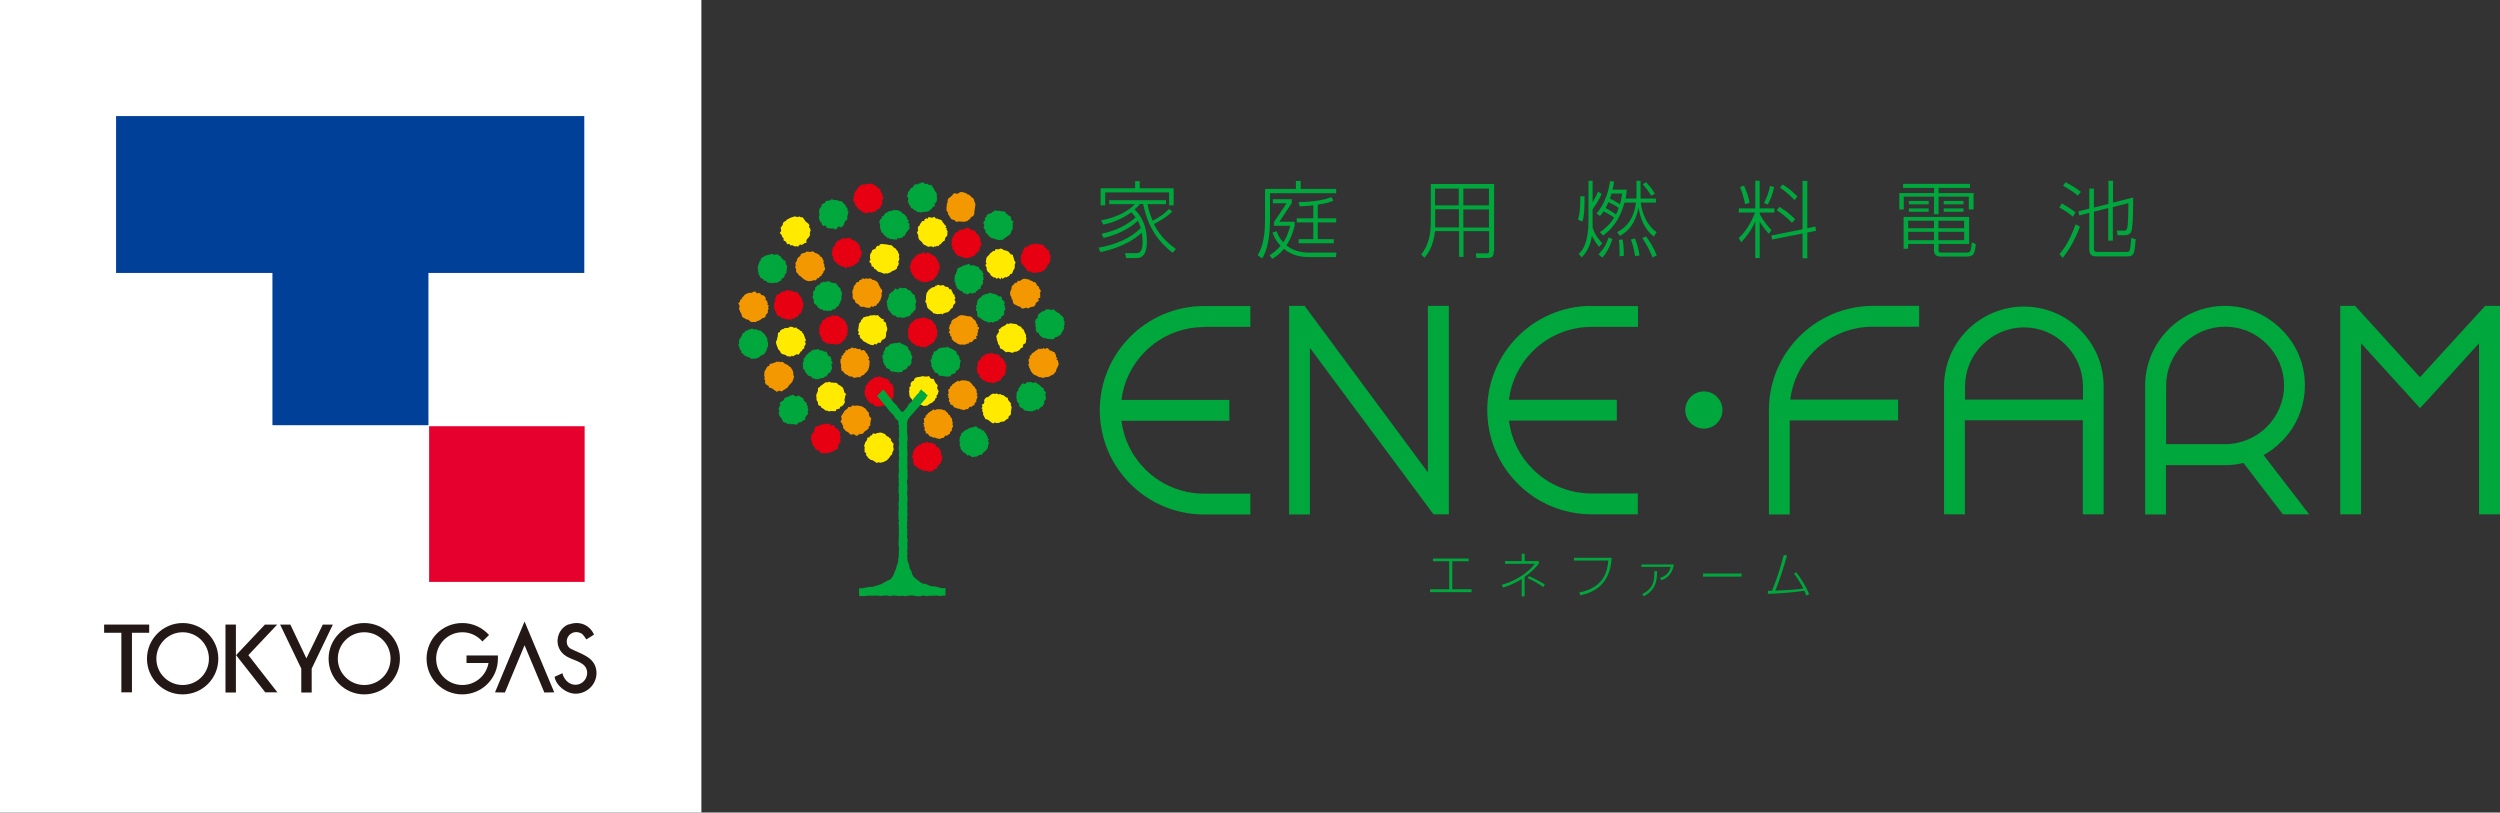 <?xml version="1.0" encoding="UTF-8"?><svg id="_レイヤー_2" xmlns="http://www.w3.org/2000/svg" viewBox="0 0 146.46 47.6"><rect x="0" y="0" width="146.46" height="47.6" fill="#333333" stroke="none"/><defs><style>.cls-1{fill:#00a73c;}.cls-2{fill:#fff;}.cls-3{fill:#e60012;}.cls-4{fill:#e6002d;}.cls-5{fill:#231815;}.cls-6{fill:#ffea00;}.cls-7{fill:#004098;}.cls-8{fill:#f39800;}</style></defs><g id="_デザイン"><path class="cls-1" d="M86.04,32.72v.16h-.96v1.64h1.13v.17h-2.43v-.17h1.12v-1.64h-.95v-.16h2.09Z"/><path class="cls-1" d="M89.32,34.94h-.17v-1.02c-.52.33-.92.45-1.1.5l-.07-.16c.75-.2,1.52-.68,1.94-1.23h-1.75v-.16h.98v-.43h.17v.43h.83v.15c-.11.14-.35.44-.83.78v1.13ZM90.41,34.39c-.29-.21-.62-.39-.92-.52l.09-.12c.23.1.7.34.92.49l-.09.16Z"/><path class="cls-1" d="M94.42,32.67c-.04.57-.19,1.89-1.84,2.2l-.06-.16c1.49-.29,1.65-1.31,1.7-1.87h-2.01v-.16h2.21Z"/><path class="cls-1" d="M98.06,33.07c-.06.42-.29.78-.73.92l-.08-.14c.12-.03.52-.15.63-.64h-1.72v-.14h1.9ZM96.21,34.8c.7-.34.7-.78.71-1.34h.16c-.01.62-.09,1.1-.78,1.47l-.1-.13Z"/><path class="cls-1" d="M102.03,33.6v.18h-2.26v-.18h2.26Z"/><path class="cls-1" d="M105.23,33.52c.38.5.59.89.76,1.29l-.17.08c-.03-.08-.06-.16-.11-.28-1.01.14-1.78.17-2.14.18v-.18s.22,0,.24,0c.32-.75.53-1.5.69-2.1l.19.03c-.14.51-.44,1.5-.69,2.06.64-.02,1.36-.07,1.65-.12-.16-.31-.34-.6-.55-.88l.14-.08Z"/><polygon class="cls-1" points="145.59 17.92 141.77 22.1 137.97 17.92 137.1 17.92 137.1 18.53 137.1 30.13 138.32 30.13 138.32 20.11 141.33 23.42 141.77 23.91 142.23 23.42 145.23 20.11 145.23 30.13 146.46 30.13 146.46 18.53 146.46 17.92 145.59 17.92"/><path class="cls-1" d="M133.66,25.87c.88-.88,1.36-2.04,1.37-3.27h0s0-.01,0-.02c0,0,0-.01,0-.01h0c0-1.23-.49-2.4-1.37-3.27-.89-.89-2.06-1.38-3.31-1.38-2.58,0-4.68,2.1-4.68,4.68v7.54h1.22v-2.89h3.46c.37,0,.73-.04,1.08-.13l2.31,3.01h1.54l-2.67-3.47c.38-.21.73-.47,1.04-.79ZM126.9,26.02v-3.42c0-.92.36-1.78,1.01-2.44.66-.66,1.52-1.02,2.45-1.02s1.79.36,2.44,1.02c.65.65,1.01,1.51,1.01,2.42,0,1.9-1.56,3.44-3.46,3.44h-3.46Z"/><path class="cls-1" d="M118.57,17.96c-2.58,0-4.68,2.1-4.68,4.67v7.5h1.22v-5.51h6.91v5.51h1.22v-7.5c0-1.24-.49-2.42-1.37-3.3-.89-.89-2.06-1.37-3.31-1.37ZM122.03,23.41h-6.91v-.77c0-.92.36-1.79,1.01-2.44.66-.65,1.52-1.02,2.44-1.02s1.79.36,2.44,1.02c.65.65,1.02,1.52,1.02,2.44v.77Z"/><polygon class="cls-1" points="83.65 27.67 76.43 17.92 75.52 17.92 75.52 18.53 75.52 30.14 76.74 30.14 76.74 20.38 83.98 30.13 84.88 30.13 84.88 29.52 84.88 17.92 83.65 17.92 83.65 27.67"/><path class="cls-1" d="M93.18,17.92h0c-3.34.03-6.05,2.76-6.05,6.1,0,1.63.64,3.17,1.79,4.32,1.14,1.14,2.65,1.77,4.26,1.79h0s2.77,0,2.77,0v-1.22h-2.71c-1.31,0-2.53-.51-3.45-1.43-.78-.78-1.26-1.77-1.39-2.84h6.32v-1.22h-6.32c.13-1.07.61-2.06,1.39-2.84.92-.92,2.15-1.43,3.46-1.43h2.71v-1.22h-2.77Z"/><path class="cls-1" d="M109.68,17.92h0c-3.34.03-6.05,2.75-6.05,6.1v6.12h1.22v-5.51h6.35v-1.22h-6.32c.13-1.07.61-2.06,1.39-2.84.92-.92,2.15-1.43,3.45-1.43h2.71v-1.22h-2.77Z"/><path class="cls-1" d="M70.54,19.15h2.71v-1.22h-2.77c-3.34.03-6.05,2.76-6.05,6.1,0,1.63.64,3.17,1.79,4.32,1.14,1.14,2.65,1.77,4.26,1.79h0s2.77,0,2.77,0v-1.22h-2.71c-1.3,0-2.53-.51-3.45-1.43-.78-.78-1.26-1.77-1.39-2.84h6.32v-1.22h-6.32c.13-1.07.61-2.06,1.39-2.84.92-.92,2.15-1.43,3.46-1.43Z"/><path class="cls-1" d="M100.91,24.02c0,.6-.49,1.09-1.09,1.09s-1.09-.49-1.09-1.09.49-1.09,1.09-1.09,1.09.49,1.09,1.09Z"/><path class="cls-1" d="M68.67,12.39c-.15.16-.38.38-1.07.74.39.79.98,1.23,1.29,1.46l-.2.22c-.81-.65-1.42-1.42-1.72-2.86h-.19c-.07.09-.13.16-.31.32.19.19.72.72.72,1.87,0,.4-.07.98-.6.98h-.62l-.06-.29h.65c.14,0,.38.01.38-.68,0-.13-.02-.28-.05-.52-.54.52-1.42.93-2.42,1.14l-.11-.26c1.08-.19,1.91-.59,2.47-1.15-.02-.07-.06-.23-.17-.43-.74.7-1.7.93-2.01,1.01l-.12-.24c.48-.11,1.29-.33,2-.96-.14-.18-.21-.26-.25-.3-.56.38-1.01.58-1.64.72l-.13-.25c.95-.18,1.61-.56,1.97-.95h-1.5v-.23h3.33v.23h-1.09c.1.48.23.79.31.97.37-.19.68-.4.96-.69l.2.16ZM66.5,11.03v-.42h.27v.42h1.99v1h-.27v-.76h-3.74v.76h-.27v-1h2.01Z"/><path class="cls-1" d="M75.92,11.07v-.47h.28v.47h2.08v.25h-3.88v1.6c0,1.47-.36,2.07-.46,2.22l-.26-.19c.19-.33.43-.85.43-2.02v-1.86h1.8ZM78.3,14.79l-.04.27h-1.62c-.76,0-1.21-.31-1.43-.48-.28.36-.56.51-.68.59l-.15-.22c.16-.1.39-.25.64-.55-.31-.33-.42-.64-.47-.78l.24-.07c.06.17.16.4.39.65.11-.17.27-.41.4-.97h-.94v-.23l.73-1.09h-.8v-.24h1.11v.22l-.73,1.1h.9v.22c-.05.19-.16.67-.49,1.17.34.27.82.43,1.35.42h1.59ZM77.2,12.79h1.08v.24h-1.08v.98h.94v.24h-2.06v-.24h.86v-.98h-.97v-.24h.97v-.76c-.19.02-.3.04-.8.06l-.06-.25c1.02-.01,1.67-.19,1.92-.29l.12.2c-.18.08-.3.14-.92.24v.8Z"/><path class="cls-1" d="M87.51,14.71c0,.27-.07.4-.34.4h-.68l-.03-.27h.67c.11,0,.11-.09.11-.14v-1.16h-1.5v1.51h-.26v-1.51h-1.41c-.1.85-.37,1.26-.62,1.56l-.19-.19c.42-.54.56-1.1.56-1.94v-2.19h3.71v3.91ZM84.08,12.94c0,.16,0,.25,0,.38h1.39v-1.06h-1.39v.67ZM85.46,11.05h-1.39v.98h1.39v-.98ZM87.23,11.05h-1.5v.98h1.5v-.98ZM87.23,12.27h-1.5v1.06h1.5v-1.06Z"/><path class="cls-1" d="M92.44,12.87c.11-.31.14-.68.14-1.37h.25c0,.79-.02,1.13-.12,1.48l-.26-.11ZM92.47,14.89c.25-.23.59-.63.59-2.01v-2.29h.24v1.27c.18-.32.24-.43.32-.64l.21.14c-.11.3-.5.87-.53.91v.59c0,.24,0,.26,0,.48.16.48.45.79.57.91l-.19.21c-.15-.17-.25-.32-.42-.65-.07.46-.22.86-.59,1.27l-.19-.21ZM93.53,12.5c.49-.52.73-1.38.79-1.89l.24.03c-.03.17-.04.28-.09.47h.84c-.03.3-.06.43-.08.52h.64v-1.04h.24v1.04h.9v.24h-.89c.01.08.12,1.16.93,1.73l-.16.26c-.54-.41-.8-1.06-.9-1.72-.14.88-.58,1.41-1.09,1.68l-.16-.22c.28-.15.96-.54,1.1-1.73h-.67c-.17.63-.51,1.4-1.26,1.93l-.18-.2c.28-.19.58-.44.83-.85-.17-.13-.43-.28-.62-.37-.09.15-.14.21-.21.27l-.2-.15ZM93.64,14.91c.31-.33.45-.55.6-1l.22.09c-.05.17-.24.72-.59,1.09l-.23-.19ZM94.83,12.18c-.18-.13-.46-.28-.6-.34-.04.09-.07.17-.17.35.19.09.46.26.61.37.05-.09.1-.19.16-.38ZM94.41,11.34c-.06.18-.08.25-.1.3.19.07.35.17.59.32.08-.25.11-.45.13-.62h-.63ZM94.88,15c0-.09,0-.17,0-.29,0-.3-.02-.53-.04-.66l.22-.02c.06.3.08.75.07.96l-.26.02ZM95.79,15c-.04-.32-.17-.8-.25-.97l.24-.06c.1.22.23.66.27,1l-.25.03ZM96.81,15.08c-.08-.21-.28-.68-.6-1.13l.22-.1c.2.25.47.7.63,1.11l-.25.12ZM96.74,11.47c-.12-.21-.39-.57-.5-.67l.19-.13c.17.18.39.44.52.68l-.22.12Z"/><path class="cls-1" d="M103.62,13.7c-.23-.27-.36-.44-.53-.71v2.13h-.26v-2.15c-.14.34-.38.75-.82,1.22l-.15-.24c.59-.54.88-1.3.96-1.5h-.95v-.24h.96v-1.62h.26v1.62h.86v.24h-.86v.09c.24.44.49.73.69.94l-.16.22ZM102.24,11.97c-.09-.42-.18-.71-.3-1.01l.23-.09c.16.36.26.64.33,1.01l-.25.08ZM103.35,11.88c.17-.33.27-.61.35-.99l.24.07c-.09.38-.19.69-.38,1.03l-.22-.1ZM106.35,13.27l.04.25-.51.1v1.51h-.28v-1.45l-1.78.35-.05-.23,1.83-.37v-2.83h.28v2.77l.47-.1ZM104.98,13.05c-.35-.36-.62-.56-.89-.73l.15-.2c.39.22.64.44.93.72l-.19.21ZM105.13,11.72c-.27-.28-.51-.49-.85-.73l.15-.18c.2.12.47.29.87.7l-.17.21Z"/><path class="cls-1" d="M115.4,11.01h-1.83v.3h2.05v.96h-.28v-.75h-1.77v1.03h-.27v-1.03h-1.77v.75h-.26v-.96h2.04v-.3h-1.82v-.24h3.92v.24ZM115.35,14.29h-1.78v.33c0,.13,0,.18.2.18h1.36c.28,0,.35,0,.38-.6l.24.1c-.07.69-.18.73-.62.73h-1.43c-.31,0-.4-.15-.4-.38v-.36h-1.51v.28h-.27v-1.86h3.84v1.59ZM113.3,12.93h-1.51v.44h1.51v-.44ZM113.3,13.58h-1.51v.49h1.51v-.49ZM112.99,11.77v.2h-1.16v-.2h1.16ZM112.99,12.21v.2h-1.16v-.2h1.16ZM115.07,12.93h-1.51v.44h1.51v-.44ZM115.07,13.58h-1.51v.49h1.51v-.49ZM115.03,11.77v.2h-1.16v-.2h1.16ZM115.03,12.21v.2h-1.16v-.2h1.16Z"/><path class="cls-1" d="M121.43,12.69c-.28-.24-.38-.3-.79-.54l.15-.23c.17.09.6.35.8.53l-.16.24ZM120.66,14.88c.26-.31.58-.75.94-1.74l.25.14c-.11.3-.44,1.13-1.01,1.83l-.19-.23ZM121.73,11.46c-.34-.29-.77-.52-.87-.58l.15-.2c.33.17.61.33.9.56l-.18.22ZM123.52,11.94v-1.35h.27v1.28l1.18-.3c0,.42,0,1.77-.12,2.02-.09.18-.32.19-.38.19h-.41l-.05-.27h.37c.09.02.18,0,.22-.09.09-.19.09-1.26.09-1.52l-.91.23v1.97h-.27v-1.91l-.84.21v2.15c0,.14.02.21.26.21h1.59c.15,0,.21,0,.24-.09.05-.1.06-.32.1-.73l.26.08c-.07.85-.1,1-.51,1h-1.8c-.16,0-.41-.03-.41-.39v-2.16l-.59.15-.05-.24.64-.16v-1.17h.27v1.11l.84-.21Z"/><polygon class="cls-8" points="48.28 15.59 48.33 15.69 48.33 15.81 48.25 15.89 48.23 15.99 48.16 16.06 48.12 16.16 48.02 16.2 47.98 16.29 47.87 16.3 47.82 16.4 47.74 16.43 47.66 16.41 47.59 16.45 47.52 16.45 47.46 16.47 47.35 16.47 47.25 16.44 47.16 16.4 47.07 16.34 47 16.28 46.93 16.21 46.85 16.16 46.78 16.1 46.73 16.01 46.65 15.95 46.64 15.87 46.64 15.79 46.62 15.71 46.57 15.65 46.62 15.59 46.61 15.49 46.6 15.38 46.68 15.3 46.69 15.2 46.74 15.11 46.81 15.05 46.89 14.98 46.92 14.88 47.02 14.84 47.11 14.82 47.18 14.79 47.24 14.74 47.32 14.74 47.4 14.75 47.45 14.77 47.56 14.73 47.67 14.74 47.74 14.82 47.84 14.84 47.92 14.89 48.01 14.94 48.05 15.03 48.15 15.07 48.19 15.17 48.24 15.25 48.26 15.32 48.23 15.4 48.28 15.46 48.3 15.53 48.28 15.59"/><polygon class="cls-8" points="44.99 17.98 45.03 18.09 44.98 18.18 44.99 18.3 44.93 18.38 44.86 18.46 44.84 18.57 44.75 18.62 44.65 18.65 44.57 18.72 44.49 18.76 44.43 18.8 44.35 18.8 44.3 18.86 44.21 18.87 44.15 18.86 44.04 18.87 43.94 18.83 43.87 18.74 43.77 18.72 43.68 18.69 43.6 18.63 43.5 18.59 43.46 18.5 43.44 18.4 43.39 18.31 43.35 18.26 43.35 18.18 43.29 18.12 43.3 18.04 43.33 17.98 43.31 17.88 43.25 17.76 43.35 17.68 43.36 17.58 43.45 17.51 43.49 17.42 43.56 17.36 43.62 17.28 43.71 17.22 43.8 17.18 43.87 17.16 43.95 17.15 44.02 17.16 44.09 17.13 44.15 17.08 44.27 17.09 44.34 17.2 44.45 17.15 44.55 17.2 44.61 17.29 44.72 17.3 44.8 17.37 44.86 17.46 44.85 17.58 44.95 17.63 44.95 17.72 44.98 17.78 44.96 17.86 45.06 17.92 44.99 17.98"/><polygon class="cls-8" points="57.12 12.13 57.11 12.23 57.09 12.33 57.08 12.43 57.08 12.53 57.03 12.63 56.96 12.69 56.86 12.74 56.83 12.84 56.73 12.88 56.66 12.96 56.58 12.96 56.51 13 56.44 12.98 56.36 12.99 56.3 12.98 56.2 12.97 56.1 12.99 55.98 12.98 55.92 12.89 55.81 12.87 55.72 12.82 55.66 12.74 55.62 12.65 55.55 12.57 55.53 12.47 55.51 12.4 55.45 12.35 55.45 12.27 55.45 12.2 55.45 12.14 55.47 12.04 55.47 11.94 55.52 11.85 55.51 11.74 55.55 11.64 55.64 11.57 55.71 11.51 55.79 11.45 55.84 11.36 55.95 11.31 56.03 11.36 56.11 11.34 56.18 11.31 56.24 11.25 56.3 11.26 56.41 11.25 56.51 11.3 56.61 11.32 56.68 11.39 56.78 11.41 56.85 11.48 56.92 11.55 57.01 11.61 57.06 11.7 57.08 11.8 57.11 11.86 57.14 11.93 57.14 12.01 57.14 12.07 57.12 12.13"/><polygon class="cls-8" points="51.01 24.62 51 24.73 50.98 24.82 50.99 24.93 50.89 25 50.89 25.11 50.8 25.17 50.73 25.23 50.65 25.28 50.59 25.36 50.51 25.43 50.42 25.41 50.36 25.45 50.29 25.45 50.23 25.53 50.14 25.52 50.05 25.45 49.96 25.44 49.85 25.47 49.76 25.4 49.69 25.32 49.6 25.28 49.52 25.22 49.46 25.14 49.39 25.07 49.4 24.95 49.35 24.89 49.34 24.82 49.28 24.76 49.24 24.68 49.29 24.62 49.31 24.52 49.27 24.41 49.33 24.31 49.38 24.23 49.44 24.14 49.49 24.05 49.57 24 49.65 23.93 49.7 23.84 49.82 23.85 49.88 23.81 49.94 23.74 50.02 23.77 50.09 23.77 50.15 23.76 50.26 23.76 50.36 23.78 50.46 23.8 50.56 23.84 50.63 23.9 50.72 23.95 50.77 24.04 50.83 24.11 50.91 24.19 50.9 24.29 50.93 24.36 50.95 24.43 51.03 24.48 51.04 24.56 51.01 24.62"/><polygon class="cls-8" points="55.78 24.83 55.84 24.94 55.8 25.04 55.76 25.14 55.76 25.24 55.66 25.3 55.65 25.42 55.55 25.46 55.48 25.53 55.37 25.52 55.31 25.62 55.24 25.66 55.16 25.66 55.1 25.7 55.02 25.72 54.97 25.69 54.86 25.68 54.77 25.63 54.67 25.64 54.58 25.58 54.48 25.57 54.41 25.49 54.36 25.41 54.24 25.39 54.23 25.27 54.15 25.19 54.17 25.11 54.17 25.02 54.1 24.97 54.15 24.89 54.08 24.83 54.15 24.74 54.13 24.63 54.12 24.52 54.22 24.45 54.23 24.35 54.31 24.29 54.37 24.2 54.45 24.15 54.53 24.09 54.62 24.04 54.68 23.98 54.77 24.04 54.83 23.99 54.91 23.98 54.97 23.97 55.07 23.98 55.17 23.98 55.26 24.02 55.37 24.04 55.44 24.13 55.52 24.18 55.56 24.28 55.65 24.33 55.68 24.42 55.75 24.5 55.78 24.56 55.78 24.63 55.79 24.71 55.84 24.78 55.78 24.83"/><polygon class="cls-8" points="50.93 21.26 50.94 21.36 50.92 21.46 50.9 21.56 50.86 21.66 50.81 21.74 50.75 21.81 50.67 21.88 50.61 21.96 50.51 21.99 50.43 22.05 50.38 22.12 50.29 22.08 50.21 22.11 50.14 22.11 50.09 22.14 49.98 22.11 49.9 22.05 49.78 22.06 49.7 22.01 49.62 21.95 49.52 21.92 49.46 21.85 49.4 21.77 49.3 21.71 49.29 21.6 49.26 21.53 49.28 21.46 49.27 21.38 49.27 21.31 49.23 21.26 49.24 21.15 49.24 21.05 49.31 20.97 49.3 20.85 49.4 20.8 49.42 20.7 49.52 20.64 49.54 20.52 49.66 20.52 49.71 20.44 49.8 20.44 49.87 20.37 49.95 20.36 50.02 20.41 50.09 20.38 50.18 20.42 50.28 20.46 50.39 20.43 50.45 20.54 50.58 20.5 50.68 20.56 50.72 20.66 50.8 20.72 50.84 20.82 50.88 20.9 50.93 20.97 50.87 21.06 50.93 21.12 50.96 21.2 50.93 21.26"/><polygon class="cls-8" points="62.01 21.26 62.02 21.37 61.97 21.47 61.93 21.56 61.88 21.65 61.87 21.76 61.79 21.83 61.74 21.93 61.63 21.96 61.56 22.01 61.47 22.06 61.4 22.08 61.32 22.09 61.25 22.09 61.18 22.12 61.11 22.14 61.01 22.11 60.91 22.1 60.82 22.07 60.73 22.01 60.64 21.98 60.55 21.93 60.48 21.86 60.42 21.78 60.37 21.69 60.34 21.6 60.29 21.54 60.3 21.46 60.24 21.4 60.26 21.32 60.29 21.26 60.26 21.15 60.26 21.05 60.33 20.97 60.32 20.85 60.42 20.79 60.45 20.7 60.55 20.65 60.62 20.59 60.7 20.53 60.78 20.49 60.83 20.42 60.92 20.46 60.99 20.42 61.07 20.45 61.12 20.38 61.22 20.45 61.33 20.38 61.42 20.43 61.49 20.52 61.59 20.55 61.68 20.6 61.78 20.64 61.83 20.74 61.87 20.82 61.87 20.93 61.96 20.98 61.88 21.06 61.98 21.12 61.99 21.2 62.01 21.26"/><polygon class="cls-8" points="51.63 17.18 51.66 17.28 51.64 17.39 51.6 17.48 51.58 17.58 51.51 17.66 51.48 17.75 51.38 17.8 51.34 17.91 51.23 17.92 51.15 17.99 51.06 17.93 51 18 50.94 18.04 50.86 18.03 50.8 18.03 50.7 18.01 50.61 17.97 50.5 17.98 50.4 17.96 50.33 17.88 50.27 17.81 50.17 17.77 50.1 17.7 50.09 17.6 50.01 17.54 49.96 17.47 49.95 17.39 49.95 17.31 49.96 17.23 49.93 17.18 49.94 17.07 49.96 16.97 50.01 16.89 50.01 16.78 50.08 16.7 50.14 16.62 50.19 16.53 50.31 16.52 50.35 16.41 50.46 16.39 50.5 16.33 50.59 16.31 50.66 16.35 50.74 16.3 50.8 16.33 50.9 16.32 51.02 16.31 51.1 16.39 51.19 16.4 51.29 16.45 51.38 16.5 51.44 16.58 51.48 16.67 51.52 16.76 51.57 16.84 51.6 16.91 51.67 16.97 51.68 17.04 51.68 17.12 51.63 17.18"/><polygon class="cls-8" points="60.94 17.21 60.94 17.32 60.94 17.44 60.82 17.49 60.86 17.62 60.78 17.68 60.69 17.74 60.66 17.85 60.6 17.94 60.5 17.97 60.4 17.98 60.34 18.02 60.27 18.04 60.21 18.08 60.14 18.02 60.06 18.04 59.97 18.07 59.85 18.07 59.78 17.98 59.69 17.95 59.6 17.92 59.52 17.86 59.42 17.83 59.35 17.74 59.34 17.64 59.31 17.55 59.25 17.49 59.26 17.41 59.22 17.35 59.18 17.27 59.18 17.22 59.18 17.1 59.22 17.01 59.26 16.91 59.26 16.81 59.32 16.72 59.41 16.65 59.46 16.57 59.58 16.56 59.62 16.45 59.74 16.46 59.81 16.42 59.87 16.38 59.93 16.34 60.01 16.33 60.07 16.33 60.17 16.36 60.28 16.37 60.36 16.44 60.46 16.45 60.53 16.53 60.64 16.53 60.71 16.62 60.74 16.71 60.83 16.77 60.88 16.86 60.89 16.93 60.96 16.99 60.97 17.09 60.91 17.16 60.94 17.21"/><polygon class="cls-8" points="46.52 22.04 46.5 22.15 46.46 22.25 46.43 22.34 46.37 22.42 46.31 22.49 46.23 22.56 46.18 22.64 46.13 22.72 46.04 22.76 45.97 22.82 45.9 22.85 45.84 22.91 45.75 22.93 45.68 22.89 45.62 22.89 45.51 22.96 45.41 22.88 45.33 22.83 45.25 22.77 45.16 22.72 45.05 22.71 45.03 22.6 44.93 22.56 44.85 22.49 44.81 22.39 44.83 22.31 44.8 22.24 44.77 22.17 44.82 22.09 44.76 22.04 44.78 21.94 44.78 21.83 44.8 21.73 44.86 21.65 44.9 21.56 44.96 21.47 45.06 21.44 45.09 21.33 45.19 21.3 45.29 21.28 45.35 21.25 45.43 21.23 45.49 21.18 45.56 21.21 45.62 21.18 45.72 21.22 45.83 21.19 45.91 21.25 45.99 21.31 46.08 21.35 46.17 21.39 46.23 21.47 46.32 21.51 46.37 21.6 46.43 21.68 46.45 21.76 46.48 21.83 46.47 21.9 46.48 21.98 46.52 22.04"/><polygon class="cls-8" points="57.28 19.32 57.31 19.44 57.25 19.53 57.28 19.64 57.18 19.71 57.22 19.84 57.1 19.87 57.02 19.93 56.97 20.01 56.88 20.05 56.77 20.06 56.73 20.15 56.66 20.13 56.59 20.18 56.52 20.18 56.46 20.2 56.36 20.18 56.25 20.19 56.15 20.16 56.06 20.11 55.98 20.05 55.89 20.01 55.82 19.93 55.75 19.86 55.76 19.74 55.66 19.68 55.68 19.6 55.64 19.53 55.57 19.47 55.62 19.4 55.65 19.33 55.58 19.23 55.63 19.13 55.64 19.03 55.72 18.96 55.73 18.85 55.78 18.76 55.86 18.7 55.95 18.65 56.04 18.61 56.11 18.55 56.18 18.5 56.25 18.48 56.32 18.46 56.4 18.47 56.46 18.48 56.56 18.49 56.66 18.52 56.76 18.53 56.86 18.54 56.95 18.6 57.01 18.67 57.09 18.74 57.16 18.81 57.19 18.9 57.23 18.99 57.29 19.05 57.26 19.14 57.36 19.18 57.35 19.28 57.28 19.32"/><polygon class="cls-8" points="57.21 23.14 57.27 23.25 57.23 23.35 57.19 23.45 57.2 23.55 57.1 23.61 57.09 23.73 56.98 23.77 56.91 23.84 56.8 23.83 56.74 23.93 56.68 23.97 56.6 23.97 56.53 24 56.45 24.03 56.4 24 56.3 23.99 56.2 23.94 56.1 23.94 56.01 23.89 55.92 23.88 55.85 23.8 55.79 23.72 55.67 23.7 55.66 23.58 55.58 23.5 55.6 23.42 55.61 23.34 55.53 23.28 55.59 23.2 55.51 23.14 55.58 23.05 55.56 22.94 55.55 22.82 55.65 22.76 55.66 22.66 55.75 22.6 55.8 22.51 55.89 22.46 55.96 22.4 56.05 22.35 56.11 22.3 56.2 22.35 56.26 22.3 56.34 22.29 56.4 22.28 56.5 22.29 56.6 22.29 56.7 22.33 56.81 22.35 56.87 22.44 56.95 22.49 56.99 22.59 57.08 22.64 57.12 22.73 57.19 22.81 57.22 22.87 57.21 22.94 57.22 23.02 57.28 23.09 57.21 23.14"/><polygon class="cls-6" points="55.5 13.61 55.5 13.7 55.49 13.81 55.41 13.89 55.36 13.98 55.35 14.09 55.26 14.14 55.18 14.21 55.13 14.29 55.04 14.33 54.98 14.42 54.89 14.4 54.83 14.45 54.75 14.43 54.68 14.49 54.62 14.45 54.52 14.43 54.41 14.46 54.31 14.43 54.23 14.37 54.13 14.34 54.06 14.26 54.01 14.18 53.93 14.11 53.86 14.05 53.81 13.95 53.8 13.88 53.79 13.81 53.78 13.73 53.73 13.67 53.73 13.6 53.79 13.5 53.77 13.4 53.78 13.28 53.87 13.22 53.9 13.12 53.97 13.05 54.01 12.95 54.14 12.95 54.17 12.84 54.27 12.79 54.35 12.82 54.39 12.72 54.49 12.73 54.56 12.75 54.63 12.75 54.74 12.7 54.82 12.8 54.92 12.81 55.01 12.85 55.1 12.87 55.19 12.93 55.23 13.03 55.3 13.1 55.35 13.18 55.44 13.25 55.39 13.34 55.47 13.39 55.45 13.48 55.52 13.54 55.5 13.61"/><polygon class="cls-6" points="60.14 19.81 60.11 19.91 60.11 20.01 60.07 20.12 59.96 20.16 59.93 20.26 59.91 20.37 59.81 20.39 59.75 20.48 59.67 20.54 59.59 20.58 59.52 20.61 59.44 20.6 59.38 20.64 59.31 20.67 59.25 20.65 59.15 20.63 59.05 20.61 58.94 20.64 58.85 20.57 58.78 20.51 58.7 20.45 58.6 20.42 58.57 20.32 58.54 20.22 58.46 20.15 58.47 20.07 58.43 20.01 58.42 19.94 58.39 19.86 58.4 19.81 58.36 19.7 58.42 19.6 58.47 19.52 58.53 19.43 58.5 19.31 58.6 19.25 58.66 19.18 58.75 19.13 58.83 19.09 58.92 19.04 58.97 18.97 59.04 18.96 59.12 18.98 59.19 18.93 59.25 18.95 59.35 18.96 59.45 18.98 59.55 18.99 59.63 19.06 59.72 19.11 59.82 19.14 59.86 19.23 59.95 19.29 59.99 19.37 60.03 19.46 60.05 19.53 60.1 19.59 60.11 19.67 60.1 19.75 60.14 19.81"/><polygon class="cls-6" points="52.69 15.15 52.67 15.25 52.62 15.34 52.66 15.45 52.62 15.55 52.56 15.63 52.54 15.74 52.44 15.81 52.36 15.85 52.26 15.88 52.19 15.95 52.12 15.97 52.05 16 51.97 16.03 51.9 16 51.84 16.04 51.73 16.01 51.64 15.97 51.54 15.94 51.45 15.92 51.37 15.85 51.3 15.78 51.21 15.74 51.18 15.64 51.06 15.6 51.05 15.5 51.03 15.43 50.95 15.38 50.94 15.28 51 15.21 50.97 15.15 50.97 15.04 50.97 14.94 51.01 14.84 51.07 14.76 51.09 14.66 51.19 14.61 51.29 14.57 51.33 14.47 51.4 14.4 51.51 14.4 51.55 14.31 51.63 14.3 51.71 14.29 51.78 14.31 51.84 14.31 51.94 14.32 52.03 14.34 52.13 14.36 52.24 14.37 52.31 14.45 52.38 14.51 52.47 14.56 52.52 14.64 52.59 14.71 52.62 14.81 52.66 14.87 52.68 14.94 52.66 15.02 52.67 15.09 52.69 15.15"/><polygon class="cls-6" points="47.15 20 47.2 20.11 47.18 20.21 47.11 20.3 47.12 20.41 47.02 20.46 46.98 20.56 46.9 20.6 46.85 20.69 46.79 20.78 46.67 20.75 46.61 20.79 46.54 20.82 46.47 20.88 46.39 20.83 46.34 20.89 46.23 20.88 46.12 20.87 46.04 20.81 45.95 20.77 45.85 20.75 45.75 20.69 45.71 20.6 45.65 20.52 45.58 20.45 45.56 20.35 45.52 20.29 45.5 20.21 45.47 20.14 45.47 20.07 45.46 20 45.52 19.91 45.53 19.81 45.56 19.72 45.57 19.61 45.58 19.5 45.69 19.45 45.72 19.35 45.81 19.3 45.9 19.27 45.99 19.21 46.07 19.22 46.14 19.21 46.22 19.19 46.28 19.14 46.33 19.14 46.44 19.16 46.53 19.21 46.65 19.18 46.71 19.26 46.81 19.3 46.87 19.37 46.97 19.41 47.01 19.5 47.08 19.57 47.11 19.67 47.14 19.73 47.16 19.8 47.19 19.87 47.22 19.95 47.15 20"/><polygon class="cls-6" points="59.46 15.46 59.44 15.56 59.45 15.66 59.42 15.76 59.36 15.84 59.33 15.93 59.29 16.03 59.18 16.06 59.13 16.16 59.04 16.2 58.96 16.25 58.88 16.24 58.81 16.28 58.74 16.34 58.66 16.25 58.61 16.38 58.51 16.27 58.39 16.33 58.31 16.26 58.2 16.25 58.12 16.18 58.04 16.13 58 16.03 57.92 15.96 57.85 15.9 57.81 15.81 57.8 15.73 57.8 15.66 57.75 15.59 57.73 15.51 57.8 15.46 57.75 15.35 57.77 15.25 57.78 15.15 57.82 15.05 57.9 14.98 57.96 14.91 58.02 14.83 58.1 14.78 58.17 14.71 58.28 14.7 58.32 14.6 58.4 14.6 58.47 14.61 58.55 14.59 58.61 14.56 58.72 14.59 58.8 14.65 58.9 14.67 58.99 14.7 59.08 14.74 59.15 14.82 59.21 14.9 59.33 14.92 59.35 15.03 59.39 15.11 59.4 15.19 59.42 15.25 59.46 15.32 59.5 15.39 59.46 15.46"/><polygon class="cls-6" points="49.51 23.24 49.49 23.34 49.47 23.44 49.5 23.55 49.46 23.64 49.4 23.72 49.33 23.8 49.22 23.83 49.19 23.94 49.1 23.96 48.99 23.99 48.97 24.08 48.89 24.09 48.8 24.08 48.72 24.08 48.67 24.07 48.57 24.11 48.47 24.06 48.36 24.05 48.29 23.99 48.21 23.93 48.12 23.89 48.08 23.79 47.97 23.76 47.92 23.67 47.92 23.57 47.88 23.51 47.84 23.44 47.83 23.37 47.84 23.3 47.82 23.24 47.82 23.13 47.86 23.04 47.9 22.94 47.92 22.85 47.92 22.73 48.02 22.68 48.07 22.61 48.16 22.55 48.24 22.49 48.32 22.43 48.39 22.39 48.47 22.41 48.54 22.37 48.61 22.37 48.67 22.41 48.78 22.41 48.87 22.43 48.98 22.42 49.06 22.47 49.13 22.55 49.23 22.59 49.3 22.65 49.38 22.71 49.42 22.81 49.44 22.89 49.46 22.97 49.5 23.03 49.58 23.09 49.52 23.17 49.51 23.24"/><polygon class="cls-6" points="51.98 19.31 51.95 19.4 51.91 19.5 51.91 19.61 51.9 19.71 51.86 19.81 51.78 19.87 51.68 19.91 51.63 19.99 51.58 20.09 51.45 20.07 51.39 20.13 51.33 20.19 51.24 20.14 51.18 20.21 51.12 20.22 51.01 20.2 50.91 20.16 50.82 20.12 50.73 20.06 50.64 20.02 50.56 19.97 50.5 19.88 50.42 19.83 50.37 19.74 50.37 19.64 50.28 19.6 50.29 19.52 50.32 19.44 50.25 19.37 50.28 19.31 50.29 19.21 50.31 19.11 50.32 19.01 50.35 18.92 50.43 18.85 50.45 18.74 50.53 18.69 50.58 18.59 50.69 18.57 50.77 18.53 50.85 18.54 50.92 18.51 50.99 18.47 51.06 18.48 51.12 18.47 51.22 18.46 51.32 18.48 51.43 18.46 51.51 18.55 51.58 18.61 51.66 18.68 51.77 18.7 51.77 18.83 51.87 18.87 51.91 18.96 51.92 19.04 51.94 19.11 51.96 19.18 51.98 19.25 51.98 19.31"/><polygon class="cls-6" points="55.91 17.56 55.98 17.66 55.95 17.78 55.87 17.85 55.83 17.94 55.81 18.04 55.71 18.09 55.66 18.17 55.59 18.24 55.51 18.3 55.41 18.31 55.34 18.34 55.27 18.36 55.22 18.43 55.14 18.37 55.08 18.4 54.98 18.4 54.87 18.4 54.77 18.37 54.67 18.35 54.61 18.26 54.53 18.21 54.46 18.14 54.38 18.08 54.32 18 54.3 17.9 54.28 17.83 54.27 17.76 54.21 17.69 54.22 17.61 54.24 17.56 54.25 17.45 54.25 17.35 54.27 17.25 54.29 17.15 54.36 17.07 54.41 16.98 54.49 16.93 54.57 16.86 54.66 16.83 54.76 16.81 54.81 16.73 54.88 16.73 54.94 16.68 55.02 16.7 55.08 16.73 55.19 16.71 55.29 16.71 55.37 16.79 55.47 16.81 55.56 16.83 55.61 16.94 55.73 16.95 55.76 17.05 55.81 17.13 55.84 17.23 55.93 17.27 55.91 17.35 55.96 17.41 55.96 17.5 55.91 17.56"/><polygon class="cls-6" points="59.25 23.93 59.24 24.03 59.22 24.13 59.23 24.24 59.18 24.33 59.09 24.39 59.08 24.51 58.98 24.56 58.9 24.62 58.83 24.69 58.73 24.7 58.66 24.71 58.59 24.73 58.53 24.78 58.45 24.77 58.39 24.79 58.28 24.75 58.18 24.81 58.08 24.75 58 24.69 57.92 24.62 57.84 24.58 57.73 24.55 57.68 24.45 57.63 24.36 57.59 24.28 57.6 24.2 57.57 24.12 57.53 24.06 57.57 23.98 57.5 23.92 57.56 23.83 57.52 23.71 57.63 23.65 57.67 23.55 57.65 23.44 57.71 23.35 57.78 23.28 57.89 23.26 57.96 23.2 58.04 23.13 58.1 23.09 58.17 23.06 58.25 23.07 58.33 23.08 58.39 23.04 58.48 23.11 58.6 23.08 58.68 23.14 58.78 23.15 58.86 23.21 58.94 23.28 59.04 23.31 59.06 23.43 59.12 23.5 59.18 23.58 59.23 23.64 59.21 23.73 59.24 23.79 59.27 23.86 59.25 23.93"/><polygon class="cls-6" points="55 22.89 54.96 23 54.94 23.1 54.86 23.18 54.88 23.29 54.79 23.35 54.77 23.45 54.68 23.51 54.62 23.59 54.52 23.62 54.44 23.68 54.38 23.71 54.32 23.77 54.24 23.76 54.17 23.79 54.11 23.78 54 23.73 53.9 23.7 53.8 23.71 53.71 23.66 53.64 23.59 53.55 23.55 53.48 23.48 53.43 23.4 53.37 23.33 53.3 23.25 53.29 23.17 53.26 23.1 53.28 23.02 53.24 22.95 53.27 22.9 53.28 22.79 53.27 22.69 53.36 22.61 53.34 22.5 53.37 22.41 53.44 22.34 53.54 22.3 53.57 22.19 53.66 22.12 53.76 22.09 53.83 22.09 53.9 22.07 53.98 22.06 54.05 22.03 54.11 22.05 54.21 22.06 54.31 22.06 54.43 22.03 54.49 22.14 54.58 22.2 54.69 22.19 54.74 22.3 54.78 22.39 54.84 22.47 54.91 22.54 54.94 22.62 54.89 22.7 54.93 22.77 54.93 22.85 55 22.89"/><polygon class="cls-6" points="47.47 13.55 47.44 13.65 47.46 13.76 47.41 13.85 47.36 13.93 47.28 14 47.24 14.09 47.25 14.22 47.13 14.24 47.05 14.31 46.96 14.35 46.87 14.32 46.81 14.38 46.75 14.46 46.67 14.41 46.61 14.44 46.51 14.42 46.41 14.36 46.3 14.38 46.24 14.28 46.11 14.31 46.07 14.2 46 14.13 45.9 14.08 45.91 13.96 45.83 13.89 45.81 13.83 45.79 13.76 45.72 13.7 45.69 13.61 45.76 13.56 45.76 13.45 45.73 13.34 45.8 13.25 45.86 13.17 45.87 13.06 45.94 12.99 46.04 12.94 46.1 12.86 46.19 12.83 46.27 12.77 46.34 12.75 46.41 12.72 46.48 12.71 46.55 12.67 46.61 12.69 46.71 12.72 46.83 12.68 46.91 12.73 47.02 12.73 47.09 12.82 47.15 12.91 47.21 12.99 47.29 13.05 47.37 13.11 47.42 13.2 47.39 13.28 47.43 13.35 47.47 13.41 47.49 13.49 47.47 13.55"/><polygon class="cls-6" points="52.34 26.22 52.36 26.32 52.32 26.42 52.28 26.51 52.26 26.62 52.19 26.68 52.13 26.76 52.08 26.84 52.01 26.91 51.94 26.98 51.84 27.02 51.78 27.06 51.71 27.08 51.63 27.09 51.55 27.12 51.49 27.07 51.38 27.12 51.28 27.07 51.2 27.01 51.11 26.96 51.01 26.94 50.93 26.88 50.85 26.82 50.8 26.73 50.73 26.66 50.75 26.54 50.66 26.5 50.65 26.43 50.65 26.35 50.65 26.28 50.66 26.21 50.62 26.11 50.66 26.02 50.69 25.91 50.75 25.84 50.8 25.76 50.81 25.64 50.94 25.62 50.97 25.53 51.08 25.5 51.13 25.4 51.21 25.39 51.29 25.43 51.36 25.37 51.43 25.37 51.49 25.35 51.6 25.34 51.7 25.37 51.8 25.41 51.88 25.46 51.94 25.55 52.04 25.58 52.1 25.65 52.19 25.7 52.2 25.81 52.25 25.89 52.3 25.94 52.35 26 52.34 26.09 52.32 26.16 52.34 26.22"/><polygon class="cls-3" points="47.04 17.87 47.06 17.97 47.02 18.07 46.98 18.16 46.97 18.26 46.92 18.35 46.82 18.39 46.78 18.48 46.72 18.57 46.61 18.58 46.54 18.66 46.47 18.67 46.4 18.69 46.33 18.72 46.26 18.74 46.2 18.71 46.1 18.7 45.99 18.69 45.9 18.65 45.8 18.64 45.74 18.55 45.64 18.53 45.53 18.5 45.5 18.39 45.46 18.3 45.42 18.21 45.37 18.15 45.36 18.07 45.36 18 45.32 17.92 45.37 17.87 45.34 17.76 45.39 17.68 45.42 17.58 45.41 17.47 45.45 17.38 45.51 17.29 45.6 17.23 45.7 17.2 45.76 17.11 45.85 17.08 45.92 17.08 46 17.06 46.06 17.01 46.14 16.99 46.2 17.03 46.3 17.02 46.4 17.05 46.49 17.09 46.58 17.12 46.69 17.11 46.77 17.19 46.82 17.28 46.88 17.36 46.95 17.43 46.97 17.53 47.02 17.59 47 17.67 47.06 17.73 47.07 17.81 47.04 17.87"/><polygon class="cls-3" points="52.32 22.94 52.35 23.05 52.37 23.15 52.34 23.25 52.29 23.33 52.26 23.44 52.15 23.47 52.09 23.56 52.05 23.65 51.94 23.66 51.88 23.75 51.8 23.74 51.73 23.78 51.65 23.77 51.59 23.82 51.52 23.81 51.41 23.83 51.32 23.78 51.21 23.77 51.15 23.65 51.05 23.65 50.97 23.6 50.9 23.53 50.84 23.45 50.77 23.38 50.76 23.28 50.67 23.23 50.68 23.15 50.65 23.08 50.67 23 50.65 22.95 50.66 22.84 50.71 22.74 50.69 22.64 50.76 22.55 50.83 22.48 50.87 22.39 50.94 22.33 51.01 22.25 51.11 22.22 51.17 22.12 51.25 22.14 51.3 22.07 51.39 22.09 51.46 22.1 51.52 22.03 51.63 22.11 51.72 22.13 51.82 22.15 51.91 22.21 52.03 22.19 52.07 22.3 52.12 22.38 52.17 22.47 52.29 22.49 52.3 22.6 52.34 22.67 52.33 22.74 52.37 22.81 52.4 22.88 52.32 22.94"/><polygon class="cls-3" points="55.22 26.77 55.17 26.87 55.19 26.98 55.13 27.06 55.09 27.16 55.02 27.22 54.94 27.29 54.9 27.38 54.86 27.48 54.74 27.47 54.68 27.57 54.61 27.6 54.54 27.62 54.46 27.63 54.38 27.63 54.33 27.59 54.23 27.59 54.13 27.58 54.03 27.55 53.95 27.51 53.86 27.47 53.77 27.42 53.71 27.34 53.62 27.3 53.54 27.23 53.51 27.12 53.52 27.04 53.48 26.97 53.5 26.9 53.48 26.83 53.41 26.77 53.48 26.66 53.48 26.56 53.52 26.47 53.54 26.36 53.61 26.29 53.67 26.2 53.75 26.15 53.8 26.05 53.91 26.06 54.01 26.01 54.04 25.93 54.12 25.94 54.2 25.97 54.26 25.88 54.33 25.9 54.42 25.95 54.53 25.95 54.64 25.94 54.71 26.01 54.81 26.04 54.84 26.16 54.94 26.2 55.02 26.25 55.05 26.35 55.13 26.41 55.11 26.5 55.13 26.57 55.15 26.64 55.16 26.72 55.22 26.77"/><polygon class="cls-3" points="49.64 19.34 49.69 19.45 49.61 19.54 49.65 19.65 49.55 19.71 49.54 19.81 49.49 19.9 49.41 19.95 49.35 20.03 49.28 20.1 49.19 20.15 49.1 20.13 49.05 20.19 48.97 20.17 48.9 20.19 48.84 20.15 48.74 20.16 48.64 20.14 48.54 20.12 48.44 20.13 48.37 20.04 48.27 20.02 48.18 19.97 48.15 19.86 48.11 19.77 48.06 19.68 48.04 19.62 48.01 19.55 47.98 19.48 48 19.4 48 19.34 47.99 19.24 48.03 19.15 48.02 19.04 48.13 18.99 48.14 18.88 48.17 18.78 48.26 18.73 48.35 18.69 48.41 18.6 48.5 18.59 48.57 18.55 48.65 18.56 48.71 18.52 48.77 18.46 48.84 18.49 48.94 18.52 49.05 18.47 49.14 18.54 49.22 18.6 49.31 18.65 49.4 18.69 49.44 18.77 49.54 18.82 49.55 18.92 49.6 19.02 49.66 19.07 49.63 19.15 49.68 19.21 49.66 19.28 49.64 19.34"/><polygon class="cls-3" points="54.91 19.46 54.9 19.57 54.91 19.67 54.85 19.77 54.8 19.85 54.77 19.94 54.73 20.04 54.64 20.09 54.57 20.16 54.47 20.18 54.4 20.25 54.33 20.27 54.27 20.34 54.19 20.34 54.11 20.33 54.05 20.33 53.94 20.33 53.85 20.26 53.74 20.29 53.66 20.23 53.58 20.18 53.49 20.12 53.4 20.07 53.36 19.98 53.28 19.91 53.23 19.82 53.21 19.75 53.2 19.67 53.23 19.59 53.18 19.52 53.21 19.46 53.19 19.36 53.2 19.26 53.27 19.17 53.27 19.08 53.31 18.98 53.39 18.91 53.48 18.85 53.54 18.78 53.63 18.73 53.7 18.66 53.79 18.69 53.85 18.64 53.92 18.66 53.99 18.61 54.05 18.61 54.16 18.62 54.26 18.62 54.34 18.69 54.44 18.7 54.54 18.73 54.62 18.8 54.68 18.87 54.73 18.96 54.8 19.03 54.85 19.12 54.84 19.19 54.86 19.26 54.92 19.32 54.91 19.4 54.91 19.46"/><polygon class="cls-3" points="51.75 11.63 51.68 11.72 51.67 11.82 51.7 11.93 51.63 12.01 51.59 12.11 51.55 12.2 51.44 12.24 51.37 12.29 51.31 12.38 51.21 12.4 51.14 12.44 51.07 12.45 51 12.47 50.93 12.45 50.86 12.43 50.76 12.51 50.66 12.47 50.56 12.44 50.49 12.36 50.39 12.34 50.33 12.26 50.24 12.21 50.2 12.12 50.12 12.06 50.1 11.97 50.06 11.9 50.05 11.82 49.99 11.77 49.95 11.68 50.04 11.63 50.01 11.52 50.04 11.42 50.06 11.32 50.09 11.23 50.17 11.16 50.21 11.07 50.27 10.99 50.34 10.91 50.43 10.87 50.5 10.8 50.59 10.82 50.67 10.8 50.74 10.79 50.81 10.77 50.86 10.77 50.97 10.77 51.09 10.75 51.17 10.81 51.26 10.86 51.34 10.92 51.42 10.97 51.48 11.05 51.59 11.1 51.58 11.21 51.65 11.28 51.67 11.35 51.71 11.42 51.68 11.5 51.75 11.56 51.75 11.63"/><polygon class="cls-3" points="57.48 14.25 57.5 14.36 57.42 14.45 57.39 14.55 57.39 14.66 57.32 14.74 57.24 14.79 57.17 14.86 57.13 14.95 57.04 15 56.95 15.05 56.87 15.03 56.82 15.12 56.73 15.09 56.67 15.12 56.6 15.12 56.5 15.11 56.4 15.08 56.31 15.03 56.21 15.03 56.12 14.98 56.04 14.92 55.97 14.84 55.93 14.76 55.89 14.66 55.79 14.61 55.79 14.52 55.8 14.44 55.76 14.38 55.73 14.31 55.76 14.25 55.75 14.15 55.77 14.05 55.79 13.95 55.83 13.86 55.89 13.78 55.93 13.68 56.01 13.61 56.12 13.59 56.17 13.5 56.26 13.44 56.35 13.48 56.41 13.44 56.48 13.42 56.55 13.38 56.6 13.37 56.71 13.35 56.82 13.4 56.89 13.49 57 13.48 57.09 13.52 57.17 13.59 57.2 13.69 57.29 13.74 57.35 13.82 57.39 13.91 57.41 13.98 57.45 14.05 57.44 14.12 57.45 14.19 57.48 14.25"/><polygon class="cls-3" points="55.07 15.66 55.04 15.76 54.99 15.86 54.97 15.95 54.94 16.05 54.9 16.14 54.82 16.2 54.77 16.28 54.72 16.37 54.63 16.42 54.52 16.43 54.46 16.48 54.39 16.49 54.31 16.52 54.24 16.54 54.18 16.52 54.07 16.53 53.98 16.49 53.88 16.45 53.8 16.41 53.72 16.35 53.61 16.33 53.58 16.22 53.51 16.16 53.45 16.08 53.41 16 53.38 15.93 53.34 15.87 53.34 15.78 53.33 15.72 53.28 15.66 53.32 15.56 53.37 15.46 53.37 15.35 53.41 15.27 53.48 15.2 53.55 15.12 53.61 15.04 53.67 14.96 53.75 14.92 53.84 14.88 53.9 14.84 53.99 14.88 54.04 14.8 54.12 14.77 54.17 14.85 54.28 14.83 54.39 14.78 54.47 14.87 54.57 14.9 54.64 14.96 54.74 15 54.81 15.06 54.86 15.15 54.92 15.23 54.94 15.33 54.99 15.39 55.03 15.45 55.03 15.53 55.03 15.6 55.07 15.66"/><polygon class="cls-3" points="49.2 25.69 49.25 25.8 49.24 25.9 49.17 25.97 49.12 26.07 49.09 26.16 49.11 26.29 48.99 26.33 48.91 26.38 48.82 26.43 48.73 26.47 48.67 26.51 48.6 26.52 48.52 26.54 48.45 26.53 48.39 26.57 48.29 26.54 48.19 26.55 48.08 26.54 48.01 26.46 47.94 26.38 47.83 26.36 47.76 26.29 47.74 26.18 47.63 26.14 47.61 26.03 47.57 25.97 47.55 25.9 47.56 25.82 47.51 25.76 47.51 25.69 47.53 25.59 47.53 25.48 47.6 25.4 47.67 25.32 47.71 25.23 47.71 25.12 47.77 25.03 47.86 24.96 47.97 24.96 48.04 24.88 48.12 24.89 48.19 24.86 48.26 24.85 48.34 24.84 48.39 24.81 48.49 24.83 48.61 24.83 48.67 24.93 48.79 24.9 48.9 24.94 48.91 25.07 49.03 25.1 49.1 25.16 49.15 25.25 49.24 25.33 49.19 25.42 49.21 25.49 49.23 25.56 49.26 25.63 49.2 25.69"/><polygon class="cls-3" points="61.51 15.12 61.54 15.23 61.51 15.33 61.47 15.42 61.42 15.5 61.33 15.57 61.32 15.67 61.24 15.73 61.2 15.84 61.09 15.85 61.02 15.92 60.95 15.94 60.87 15.94 60.81 15.97 60.73 15.96 60.67 15.98 60.57 16 60.47 15.96 60.38 15.9 60.27 15.91 60.17 15.87 60.14 15.76 60.06 15.69 60 15.62 59.96 15.54 59.87 15.48 59.84 15.41 59.81 15.34 59.8 15.26 59.8 15.18 59.83 15.13 59.8 15.02 59.83 14.91 59.91 14.84 59.89 14.72 59.97 14.66 59.99 14.55 60.07 14.46 60.19 14.47 60.25 14.39 60.34 14.36 60.4 14.31 60.47 14.29 60.54 14.33 60.61 14.27 60.68 14.28 60.78 14.28 60.87 14.32 60.97 14.32 61.07 14.33 61.16 14.39 61.21 14.49 61.3 14.54 61.35 14.63 61.47 14.66 61.43 14.79 61.52 14.84 61.5 14.92 61.55 14.99 61.55 15.07 61.51 15.12"/><polygon class="cls-3" points="58.95 21.56 58.91 21.66 58.93 21.76 58.89 21.86 58.88 21.97 58.78 22.02 58.73 22.1 58.66 22.17 58.62 22.28 58.52 22.31 58.42 22.35 58.35 22.37 58.29 22.41 58.22 22.44 58.14 22.44 58.08 22.42 57.98 22.41 57.87 22.39 57.77 22.37 57.7 22.3 57.59 22.28 57.53 22.2 57.47 22.13 57.37 22.09 57.39 21.97 57.3 21.9 57.25 21.84 57.24 21.76 57.25 21.69 57.23 21.61 57.21 21.56 57.26 21.46 57.28 21.36 57.28 21.26 57.3 21.16 57.39 21.1 57.46 21.03 57.49 20.93 57.58 20.88 57.65 20.82 57.72 20.75 57.8 20.73 57.88 20.74 57.95 20.68 58.02 20.73 58.07 20.66 58.18 20.71 58.28 20.75 58.37 20.76 58.49 20.76 58.56 20.84 58.61 20.93 58.7 20.98 58.78 21.04 58.81 21.13 58.88 21.21 58.9 21.28 58.9 21.36 58.96 21.41 58.95 21.5 58.95 21.56"/><polygon class="cls-3" points="50.5 14.8 50.45 14.91 50.47 15.02 50.37 15.09 50.34 15.18 50.33 15.29 50.27 15.36 50.19 15.43 50.1 15.48 50.03 15.55 49.95 15.6 49.87 15.58 49.82 15.66 49.73 15.64 49.65 15.62 49.61 15.68 49.5 15.69 49.42 15.61 49.3 15.61 49.22 15.55 49.13 15.52 49.06 15.45 48.98 15.39 48.92 15.31 48.84 15.25 48.81 15.16 48.81 15.08 48.8 15 48.7 14.96 48.76 14.87 48.75 14.81 48.74 14.7 48.78 14.6 48.78 14.5 48.89 14.44 48.92 14.34 48.95 14.25 49.01 14.17 49.08 14.1 49.18 14.08 49.26 14.02 49.32 13.98 49.4 13.96 49.47 13.99 49.55 13.94 49.61 13.98 49.71 13.93 49.81 13.95 49.89 14.03 49.98 14.08 50.08 14.1 50.16 14.15 50.22 14.23 50.3 14.29 50.34 14.38 50.4 14.46 50.35 14.56 50.44 14.6 50.41 14.68 50.49 14.74 50.5 14.8"/><polygon class="cls-1" points="49.69 12.55 49.64 12.65 49.64 12.74 49.64 12.85 49.56 12.92 49.49 12.99 49.46 13.09 49.43 13.19 49.35 13.26 49.27 13.33 49.16 13.27 49.07 13.31 49.03 13.4 48.96 13.43 48.88 13.43 48.83 13.38 48.72 13.39 48.62 13.38 48.51 13.37 48.42 13.33 48.37 13.21 48.23 13.25 48.16 13.16 48.12 13.06 48.06 12.99 48.02 12.9 47.98 12.83 47.98 12.75 47.97 12.68 48.01 12.61 48.01 12.54 47.98 12.44 47.99 12.34 48.01 12.24 48.07 12.16 48.12 12.07 48.15 11.97 48.23 11.92 48.33 11.88 48.38 11.78 48.48 11.76 48.55 11.75 48.63 11.74 48.69 11.68 48.76 11.68 48.82 11.71 48.93 11.72 49.02 11.72 49.12 11.76 49.21 11.78 49.32 11.79 49.39 11.88 49.45 11.95 49.54 12.02 49.55 12.12 49.65 12.18 49.65 12.26 49.65 12.35 49.73 12.41 49.66 12.49 49.69 12.55"/><polygon class="cls-1" points="48.7 21.34 48.73 21.45 48.75 21.55 48.72 21.65 48.67 21.73 48.64 21.83 48.53 21.87 48.47 21.96 48.43 22.05 48.32 22.06 48.26 22.14 48.17 22.14 48.11 22.17 48.03 22.16 47.96 22.22 47.9 22.21 47.79 22.22 47.7 22.17 47.59 22.17 47.53 22.05 47.43 22.04 47.34 22 47.28 21.92 47.22 21.85 47.16 21.77 47.14 21.67 47.05 21.63 47.06 21.55 47.03 21.48 47.05 21.4 47.03 21.34 47.04 21.24 47.09 21.14 47.07 21.03 47.14 20.95 47.21 20.87 47.25 20.78 47.33 20.73 47.39 20.65 47.48 20.62 47.55 20.52 47.63 20.53 47.68 20.47 47.77 20.49 47.84 20.49 47.9 20.43 48 20.51 48.1 20.53 48.2 20.54 48.29 20.61 48.4 20.59 48.45 20.69 48.5 20.78 48.55 20.87 48.67 20.89 48.68 21 48.72 21.06 48.7 21.14 48.75 21.2 48.78 21.28 48.7 21.34"/><polygon class="cls-1" points="53.65 17.74 53.62 17.84 53.65 17.94 53.64 18.04 53.63 18.15 53.54 18.22 53.48 18.31 53.39 18.36 53.35 18.45 53.27 18.51 53.17 18.55 53.09 18.55 53.03 18.6 52.95 18.61 52.88 18.61 52.82 18.61 52.71 18.58 52.61 18.61 52.52 18.56 52.44 18.48 52.33 18.48 52.26 18.41 52.19 18.33 52.14 18.25 52.07 18.18 52.01 18.1 52.01 18.02 51.99 17.95 51.96 17.88 51.98 17.8 51.95 17.74 51.95 17.64 52.01 17.55 52.03 17.45 52.08 17.36 52.08 17.25 52.16 17.18 52.23 17.11 52.32 17.07 52.38 16.99 52.46 16.89 52.55 16.96 52.63 16.94 52.67 16.89 52.76 16.84 52.82 16.88 52.92 16.88 53.03 16.87 53.13 16.91 53.2 16.99 53.31 17.01 53.38 17.08 53.42 17.17 53.5 17.24 53.6 17.29 53.59 17.4 53.63 17.47 53.63 17.54 53.67 17.61 53.69 17.69 53.65 17.74"/><polygon class="cls-1" points="61.26 23.24 61.28 23.35 61.23 23.45 61.16 23.52 61.18 23.64 61.12 23.72 61.07 23.81 60.98 23.86 60.9 23.92 60.84 24.01 60.72 23.97 60.67 24.04 60.59 24.03 60.53 24.1 60.46 24.08 60.4 24.1 60.29 24.09 60.19 24.07 60.09 24.07 59.99 24.02 59.93 23.94 59.84 23.9 59.76 23.84 59.69 23.77 59.71 23.65 59.62 23.58 59.59 23.51 59.56 23.45 59.57 23.37 59.54 23.3 59.54 23.24 59.56 23.14 59.55 23.03 59.6 22.94 59.66 22.86 59.66 22.75 59.74 22.69 59.79 22.6 59.85 22.5 59.95 22.46 60.07 22.5 60.12 22.43 60.19 22.37 60.27 22.4 60.34 22.39 60.4 22.37 60.49 22.43 60.6 22.41 60.71 22.41 60.78 22.49 60.87 22.53 60.94 22.6 61.01 22.67 61.09 22.72 61.16 22.79 61.17 22.9 61.24 22.94 61.28 23.03 61.23 23.11 61.25 23.18 61.26 23.24"/><polygon class="cls-1" points="56.26 21.21 56.24 21.3 56.23 21.41 56.23 21.51 56.18 21.6 56.12 21.68 56.01 21.72 55.98 21.82 55.91 21.89 55.81 21.91 55.72 21.95 55.69 22.06 55.6 22.04 55.54 22.06 55.46 22.07 55.4 22.05 55.29 22.04 55.2 22.02 55.1 22.02 54.99 21.99 54.95 21.88 54.85 21.85 54.75 21.81 54.73 21.71 54.65 21.64 54.62 21.54 54.58 21.48 54.55 21.41 54.58 21.34 54.54 21.26 54.55 21.2 54.5 21.1 54.6 21.01 54.58 20.9 54.63 20.81 54.68 20.73 54.7 20.61 54.81 20.57 54.9 20.52 54.95 20.44 55.05 20.4 55.12 20.38 55.2 20.37 55.26 20.36 55.34 20.35 55.4 20.37 55.51 20.31 55.6 20.37 55.69 20.41 55.79 20.45 55.87 20.5 55.95 20.55 56.04 20.6 56.04 20.72 56.12 20.79 56.18 20.86 56.2 20.93 56.22 21 56.23 21.08 56.3 21.14 56.26 21.21"/><polygon class="cls-1" points="47.36 24.02 47.31 24.12 47.35 24.23 47.28 24.32 47.21 24.4 47.17 24.48 47.17 24.6 47.06 24.63 46.98 24.69 46.9 24.75 46.8 24.75 46.74 24.8 46.69 24.88 46.61 24.87 46.53 24.86 46.47 24.84 46.37 24.86 46.27 24.82 46.17 24.85 46.08 24.79 45.99 24.76 45.88 24.72 45.84 24.62 45.79 24.53 45.74 24.44 45.66 24.38 45.65 24.3 45.63 24.23 45.62 24.15 45.68 24.07 45.61 24.02 45.63 23.91 45.66 23.82 45.72 23.73 45.67 23.61 45.76 23.54 45.85 23.49 45.92 23.43 45.96 23.32 46.05 23.28 46.14 23.25 46.21 23.23 46.27 23.17 46.34 23.19 46.41 23.13 46.48 23.14 46.57 23.21 46.68 23.22 46.79 23.17 46.88 23.23 46.96 23.29 47.06 23.33 47.08 23.44 47.15 23.52 47.22 23.58 47.28 23.67 47.26 23.76 47.35 23.8 47.3 23.89 47.34 23.95 47.36 24.02"/><polygon class="cls-1" points="62.38 19.01 62.32 19.11 62.35 19.21 62.31 19.3 62.26 19.39 62.21 19.47 62.16 19.57 62.1 19.65 62 19.67 61.93 19.74 61.83 19.75 61.78 19.8 61.72 19.87 61.64 19.87 61.57 19.88 61.5 19.85 61.4 19.87 61.31 19.82 61.2 19.81 61.11 19.79 61.02 19.73 60.94 19.67 60.88 19.59 60.84 19.5 60.72 19.46 60.7 19.36 60.67 19.29 60.69 19.21 60.68 19.13 60.63 19.07 60.68 19.01 60.64 18.91 60.65 18.79 60.68 18.7 60.78 18.63 60.8 18.53 60.82 18.43 60.9 18.36 60.98 18.3 61.06 18.24 61.16 18.22 61.22 18.18 61.29 18.12 61.37 18.12 61.45 18.12 61.5 18.15 61.61 18.16 61.73 18.11 61.81 18.21 61.89 18.26 61.97 18.32 62.06 18.35 62.12 18.43 62.19 18.49 62.27 18.56 62.33 18.65 62.31 18.74 62.33 18.8 62.38 18.87 62.34 18.95 62.38 19.01"/><polygon class="cls-1" points="46.11 15.74 46.08 15.83 46.08 15.94 46.04 16.03 45.97 16.1 45.96 16.21 45.9 16.28 45.8 16.32 45.77 16.43 45.69 16.47 45.59 16.51 45.55 16.58 45.46 16.55 45.38 16.57 45.31 16.58 45.25 16.59 45.15 16.58 45.05 16.57 44.95 16.54 44.88 16.45 44.77 16.45 44.72 16.37 44.64 16.31 44.54 16.27 44.51 16.17 44.45 16.08 44.43 16.01 44.43 15.94 44.39 15.87 44.42 15.79 44.39 15.73 44.4 15.63 44.42 15.53 44.47 15.44 44.48 15.34 44.56 15.27 44.57 15.16 44.65 15.09 44.74 15.05 44.81 14.98 44.91 14.97 44.98 14.93 45.05 14.92 45.12 14.91 45.2 14.88 45.25 14.88 45.35 14.93 45.46 14.91 45.57 14.9 45.64 14.98 45.73 15.01 45.77 15.11 45.85 15.17 45.91 15.25 46.03 15.28 46.02 15.39 46.05 15.46 46.07 15.53 46.13 15.6 46.09 15.67 46.11 15.74"/><polygon class="cls-1" points="54.9 11.57 54.89 11.68 54.88 11.78 54.83 11.87 54.74 11.94 54.78 12.07 54.66 12.11 54.61 12.2 54.53 12.26 54.47 12.33 54.38 12.38 54.3 12.4 54.23 12.41 54.15 12.4 54.08 12.43 54.02 12.42 53.92 12.45 53.82 12.42 53.71 12.4 53.64 12.33 53.54 12.3 53.48 12.22 53.36 12.19 53.35 12.08 53.27 12.01 53.23 11.92 53.22 11.85 53.17 11.78 53.21 11.7 53.2 11.62 53.19 11.57 53.12 11.46 53.2 11.37 53.18 11.26 53.27 11.18 53.32 11.1 53.37 11.02 53.47 10.98 53.52 10.9 53.58 10.81 53.68 10.8 53.76 10.8 53.82 10.75 53.89 10.75 53.96 10.71 54.02 10.67 54.12 10.72 54.22 10.78 54.33 10.76 54.41 10.83 54.51 10.83 54.61 10.88 54.65 10.99 54.72 11.05 54.75 11.15 54.81 11.23 54.85 11.29 54.88 11.36 54.88 11.44 54.88 11.51 54.9 11.57"/><polygon class="cls-1" points="58.91 18.04 58.88 18.14 58.83 18.24 58.83 18.34 58.82 18.45 58.73 18.51 58.66 18.57 58.63 18.68 58.53 18.7 58.47 18.8 58.37 18.81 58.31 18.85 58.23 18.85 58.17 18.91 58.09 18.86 58.03 18.87 57.93 18.91 57.84 18.85 57.74 18.83 57.65 18.79 57.57 18.74 57.49 18.69 57.41 18.62 57.31 18.58 57.25 18.49 57.25 18.38 57.24 18.31 57.24 18.24 57.17 18.18 57.18 18.1 57.21 18.04 57.17 17.93 57.23 17.85 57.24 17.74 57.26 17.65 57.29 17.55 57.37 17.48 57.45 17.42 57.52 17.36 57.59 17.28 57.7 17.26 57.75 17.21 57.83 17.23 57.9 17.19 57.97 17.16 58.04 17.15 58.13 17.21 58.24 17.21 58.33 17.25 58.42 17.28 58.49 17.37 58.61 17.35 58.69 17.43 58.7 17.54 58.78 17.61 58.84 17.69 58.87 17.76 58.81 17.85 58.89 17.91 58.84 17.99 58.91 18.04"/><polygon class="cls-1" points="53.43 20.95 53.41 21.05 53.39 21.15 53.4 21.26 53.35 21.35 53.29 21.43 53.18 21.46 53.14 21.57 53.07 21.64 52.98 21.66 52.89 21.7 52.86 21.8 52.77 21.79 52.7 21.81 52.62 21.82 52.56 21.8 52.46 21.79 52.36 21.77 52.26 21.77 52.16 21.73 52.11 21.63 52.01 21.59 51.92 21.56 51.89 21.45 51.82 21.38 51.79 21.29 51.75 21.23 51.72 21.16 51.75 21.08 51.7 21.01 51.72 20.95 51.67 20.84 51.77 20.75 51.75 20.64 51.8 20.56 51.85 20.47 51.87 20.36 51.97 20.31 52.06 20.27 52.12 20.18 52.21 20.14 52.29 20.12 52.36 20.12 52.43 20.1 52.5 20.09 52.56 20.11 52.67 20.05 52.77 20.11 52.86 20.16 52.95 20.19 53.03 20.24 53.12 20.29 53.21 20.35 53.2 20.46 53.28 20.53 53.34 20.61 53.36 20.68 53.38 20.75 53.4 20.82 53.46 20.89 53.43 20.95"/><polygon class="cls-1" points="45 20.14 45 20.24 44.97 20.35 44.92 20.43 44.91 20.54 44.85 20.62 44.8 20.7 44.73 20.77 44.64 20.81 44.55 20.85 44.48 20.92 44.42 20.97 44.35 20.97 44.28 21.02 44.2 21 44.15 21.01 44.03 21.03 43.94 20.97 43.85 20.92 43.75 20.9 43.67 20.84 43.58 20.81 43.53 20.72 43.43 20.67 43.43 20.56 43.36 20.48 43.33 20.42 43.31 20.35 43.3 20.28 43.24 20.21 43.3 20.15 43.29 20.04 43.3 19.94 43.35 19.84 43.4 19.76 43.46 19.68 43.47 19.58 43.55 19.51 43.63 19.45 43.69 19.37 43.8 19.36 43.85 19.3 43.94 19.3 44 19.26 44.09 19.26 44.14 19.29 44.24 19.3 44.35 19.3 44.43 19.36 44.54 19.36 44.62 19.42 44.69 19.49 44.77 19.55 44.82 19.63 44.88 19.71 44.93 19.8 44.96 19.86 44.95 19.94 44.97 20.01 45 20.08 45 20.14"/><polygon class="cls-1" points="49.29 17.34 49.3 17.45 49.3 17.55 49.24 17.63 49.23 17.74 49.16 17.81 49.14 17.91 49.05 17.96 48.98 18.03 48.92 18.11 48.81 18.13 48.73 18.15 48.69 18.22 48.6 18.21 48.53 18.19 48.47 18.23 48.37 18.18 48.26 18.21 48.18 18.13 48.07 18.12 47.99 18.06 47.91 18.01 47.87 17.92 47.79 17.85 47.71 17.79 47.67 17.7 47.68 17.61 47.67 17.54 47.61 17.47 47.6 17.4 47.62 17.35 47.65 17.24 47.62 17.14 47.67 17.05 47.76 16.97 47.74 16.86 47.82 16.8 47.88 16.72 47.98 16.69 48.05 16.63 48.11 16.55 48.2 16.54 48.26 16.49 48.34 16.54 48.41 16.49 48.47 16.5 48.58 16.46 48.66 16.55 48.76 16.56 48.87 16.59 48.98 16.59 49.03 16.69 49.09 16.76 49.16 16.83 49.24 16.9 49.25 17.01 49.29 17.07 49.33 17.14 49.31 17.21 49.32 17.28 49.29 17.34"/><polygon class="cls-1" points="59.34 13.2 59.32 13.3 59.34 13.4 59.28 13.49 59.24 13.58 59.21 13.68 59.15 13.75 59.06 13.8 58.99 13.87 58.91 13.91 58.83 13.97 58.77 14.03 58.7 14.06 58.61 14.05 58.55 14.06 58.49 14.06 58.38 14.03 58.29 14 58.2 13.97 58.1 13.95 58.02 13.9 57.94 13.84 57.88 13.76 57.82 13.69 57.75 13.62 57.72 13.53 57.71 13.47 57.66 13.4 57.62 13.33 57.64 13.26 57.67 13.19 57.61 13.09 57.63 12.98 57.71 12.91 57.69 12.79 57.77 12.72 57.8 12.62 57.88 12.55 57.97 12.51 58.07 12.48 58.15 12.42 58.21 12.38 58.27 12.34 58.35 12.32 58.43 12.37 58.49 12.34 58.59 12.36 58.69 12.38 58.79 12.38 58.89 12.41 58.94 12.51 59.03 12.56 59.09 12.63 59.2 12.66 59.22 12.77 59.26 12.86 59.27 12.93 59.38 12.97 59.33 13.06 59.33 13.14 59.34 13.2"/><polygon class="cls-1" points="57.64 16.34 57.57 16.44 57.6 16.55 57.57 16.64 57.51 16.72 57.45 16.8 57.44 16.92 57.33 16.95 57.27 17.03 57.18 17.06 57.13 17.18 57.03 17.14 56.97 17.21 56.89 17.18 56.82 17.15 56.77 17.21 56.66 17.25 56.55 17.19 56.45 17.18 56.39 17.08 56.29 17.05 56.21 16.99 56.12 16.94 56.06 16.86 56.03 16.77 55.98 16.68 55.97 16.62 55.97 16.54 55.9 16.49 55.95 16.39 55.9 16.34 55.94 16.24 55.93 16.14 55.99 16.06 56.02 15.96 56.07 15.87 56.07 15.76 56.16 15.7 56.25 15.65 56.34 15.62 56.42 15.55 56.5 15.58 56.55 15.49 56.64 15.53 56.7 15.47 56.77 15.46 56.85 15.55 56.96 15.55 57.06 15.54 57.15 15.59 57.24 15.61 57.35 15.65 57.38 15.76 57.46 15.82 57.55 15.89 57.56 15.99 57.63 16.05 57.57 16.14 57.62 16.21 57.6 16.29 57.64 16.34"/><polygon class="cls-1" points="57.92 25.89 57.93 26 57.88 26.09 57.88 26.2 57.84 26.29 57.77 26.37 57.71 26.44 57.63 26.49 57.57 26.57 57.51 26.66 57.39 26.63 57.33 26.69 57.27 26.71 57.2 26.76 57.12 26.75 57.07 26.76 56.96 26.79 56.87 26.72 56.77 26.66 56.66 26.69 56.6 26.6 56.52 26.54 56.43 26.49 56.38 26.4 56.29 26.34 56.28 26.23 56.25 26.17 56.23 26.1 56.21 26.03 56.25 25.96 56.21 25.89 56.21 25.79 56.22 25.69 56.24 25.58 56.3 25.5 56.31 25.39 56.41 25.33 56.47 25.26 56.55 25.2 56.65 25.17 56.72 25.11 56.79 25.09 56.85 25.05 56.93 25.05 57.01 25.03 57.06 25 57.18 24.98 57.28 25.05 57.35 25.12 57.47 25.11 57.51 25.22 57.63 25.22 57.68 25.31 57.74 25.39 57.8 25.47 57.83 25.56 57.87 25.62 57.87 25.7 57.94 25.76 57.87 25.83 57.92 25.89"/><polygon class="cls-1" points="53.28 13.16 53.27 13.27 53.28 13.39 53.21 13.48 53.15 13.55 53.09 13.63 53.04 13.72 53 13.81 52.9 13.86 52.84 13.94 52.73 13.94 52.66 13.98 52.57 13.93 52.54 14.05 52.44 14.02 52.39 14.04 52.28 14.01 52.17 14.01 52.08 13.96 51.99 13.94 51.91 13.86 51.84 13.81 51.77 13.75 51.73 13.65 51.62 13.61 51.62 13.5 51.59 13.43 51.56 13.37 51.56 13.29 51.56 13.21 51.56 13.16 51.52 13.06 51.52 12.95 51.57 12.86 51.65 12.79 51.66 12.68 51.77 12.65 51.82 12.55 51.87 12.48 51.97 12.45 52.05 12.38 52.12 12.38 52.18 12.34 52.27 12.36 52.33 12.29 52.38 12.31 52.49 12.31 52.59 12.31 52.68 12.36 52.78 12.39 52.85 12.47 52.92 12.53 53.01 12.58 53.07 12.65 53.13 12.73 53.15 12.83 53.2 12.9 53.25 12.95 53.19 13.03 53.27 13.1 53.28 13.16"/><polygon class="cls-1" points="55.39 34.54 55.39 34.46 55.26 34.46 55.14 34.45 54.95 34.4 54.76 34.35 54.57 34.35 54.39 34.28 54.21 34.2 54.06 34.19 53.93 34.12 53.78 34 53.7 33.94 53.53 33.8 53.44 33.65 53.39 33.46 53.29 33.29 53.26 33.08 53.2 32.95 53.16 32.8 53.16 32.65 53.14 32.57 53.16 32.45 53.15 32.28 53.16 32.12 53.17 31.99 53.15 31.86 53.17 31.73 53.17 31.59 53.13 31.46 53.16 31.32 53.14 31.18 53.16 31.04 53.13 30.89 53.15 30.75 53.14 30.6 53.16 30.45 53.14 30.3 53.17 30.15 53.15 29.99 53.16 29.84 53.16 29.68 53.15 29.52 53.16 29.36 53.17 29.2 53.15 29.03 53.14 28.87 53.16 28.7 53.16 28.53 53.16 28.42 53.14 28.31 53.13 28.19 53.16 28.08 53.17 27.96 53.17 27.85 53.16 27.73 53.17 27.61 53.16 27.49 53.15 27.37 53.16 27.26 53.16 27.14 53.16 27.02 53.15 26.9 53.15 26.77 53.17 26.65 53.16 26.53 53.16 26.41 53.15 26.28 53.14 26.16 53.16 26.04 53.14 25.92 53.17 25.79 53.17 25.67 53.16 25.54 53.16 25.42 53.13 25.3 53.15 25.17 53.14 25.05 53.15 24.93 53.14 24.82 53.13 24.76 53.17 24.71 53.17 24.66 53.16 24.63 53.24 24.51 53.31 24.41 53.41 24.3 53.5 24.21 53.58 24.1 53.68 24 53.78 23.89 53.88 23.77 53.94 23.68 54.02 23.59 54.09 23.51 54.17 23.42 54.24 23.34 54.29 23.23 54.36 23.18 54.26 23.09 54.15 22.97 54.02 22.89 53.98 22.8 53.88 22.91 53.81 23.04 53.72 23.11 53.64 23.22 53.54 23.32 53.48 23.43 53.41 23.53 53.3 23.62 53.21 23.72 53.15 23.85 53.07 23.93 53 24.03 52.91 24.11 52.86 24.15 52.83 24.12 52.74 24.04 52.66 23.93 52.57 23.82 52.51 23.72 52.41 23.64 52.31 23.53 52.24 23.43 52.16 23.33 52.09 23.23 52 23.14 51.94 23.04 51.85 22.94 51.78 22.85 51.74 22.82 51.65 22.92 51.54 23.03 51.44 23.14 51.38 23.19 51.46 23.3 51.56 23.4 51.63 23.5 51.72 23.59 51.8 23.7 51.88 23.79 51.96 23.89 52.05 24.01 52.13 24.1 52.22 24.2 52.31 24.28 52.39 24.38 52.44 24.49 52.54 24.58 52.62 24.66 52.63 24.7 52.63 24.82 52.67 24.96 52.65 25.1 52.67 25.24 52.67 25.37 52.68 25.5 52.67 25.64 52.65 25.77 52.67 25.91 52.67 26.05 52.65 26.19 52.65 26.32 52.67 26.45 52.66 26.59 52.66 26.72 52.67 26.86 52.66 27 52.65 27.14 52.65 27.27 52.66 27.4 52.66 27.53 52.66 27.67 52.64 27.81 52.64 27.95 52.66 28.09 52.64 28.22 52.66 28.35 52.65 28.49 52.64 28.62 52.64 28.76 52.65 28.91 52.67 29.04 52.66 29.16 52.67 29.3 52.64 29.43 52.64 29.58 52.65 29.72 52.65 29.85 52.64 29.98 52.63 30.11 52.64 30.25 52.64 30.4 52.67 30.52 52.63 30.65 52.66 30.78 52.66 30.92 52.66 31.06 52.65 31.19 52.67 31.32 52.65 31.45 52.65 31.6 52.64 31.72 52.65 31.84 52.64 31.97 52.67 32.11 52.66 32.25 52.66 32.38 52.65 32.51 52.65 32.61 52.62 32.74 52.61 32.95 52.54 33.12 52.5 33.31 52.42 33.48 52.37 33.62 52.31 33.75 52.23 33.87 52.13 33.96 51.96 34.03 51.79 34.13 51.6 34.23 51.44 34.28 51.28 34.33 51.12 34.38 50.95 34.38 50.79 34.41 50.67 34.43 50.47 34.47 50.34 34.45 50.32 34.61 50.33 34.81 50.34 34.92 50.54 34.92 50.71 34.92 50.89 34.89 51.08 34.9 51.27 34.89 51.45 34.9 51.63 34.91 51.81 34.89 52 34.89 52.17 34.92 52.35 34.88 52.54 34.9 52.7 34.92 52.88 34.9 53.06 34.93 53.26 34.89 53.42 34.88 53.61 34.91 53.76 34.93 53.92 34.93 54.1 34.88 54.25 34.93 54.42 34.9 54.61 34.9 54.77 34.89 54.91 34.89 55.06 34.92 55.18 34.9 55.34 34.89 55.39 34.9 55.39 34.75 55.39 34.54"/><rect class="cls-2" width="41.09" height="47.6"/><polygon class="cls-5" points="8.74 36.59 7.73 36.59 7.11 36.59 6.1 36.59 6.1 37.07 7.11 37.07 7.11 40.56 7.73 40.56 7.73 37.07 8.74 37.07 8.74 36.59"/><path class="cls-5" d="M10.7,36.5c-1.15,0-2.09.94-2.09,2.09s.93,2.09,2.09,2.09,2.09-.93,2.09-2.09-.94-2.09-2.09-2.09M10.7,40.13c-.85,0-1.54-.69-1.54-1.54s.69-1.55,1.54-1.55,1.54.69,1.54,1.55-.69,1.54-1.54,1.54"/><rect class="cls-5" x="13.21" y="36.59" width=".61" height="3.98"/><polygon class="cls-5" points="16.24 36.59 15.52 36.59 13.83 38.38 15.54 40.56 16.25 40.56 14.55 38.38 16.24 36.59"/><polygon class="cls-5" points="19.5 36.59 18.91 36.59 17.95 38.57 17.01 36.59 16.41 36.59 17.65 39.17 17.65 40.57 18.26 40.57 18.26 39.17 19.5 36.59"/><path class="cls-5" d="M21.34,36.5c-1.15,0-2.09.94-2.09,2.09s.94,2.09,2.09,2.09,2.09-.93,2.09-2.09-.94-2.09-2.09-2.09M21.34,40.13c-.85,0-1.55-.69-1.55-1.54s.69-1.55,1.55-1.55,1.54.69,1.54,1.55-.69,1.54-1.54,1.54"/><path class="cls-5" d="M27.09,36.5c.62,0,1.17.27,1.56.7l-.39.38c-.28-.33-.7-.54-1.17-.54-.85,0-1.54.69-1.54,1.55s.69,1.54,1.54,1.54c.77,0,1.4-.56,1.53-1.29h-1.29v-.44h1.84c0,.06,0,.13,0,.19,0,1.15-.93,2.09-2.09,2.09s-2.09-.93-2.09-2.09.93-2.09,2.09-2.09"/><polygon class="cls-5" points="32.47 40.56 31.89 40.57 30.73 37.8 29.58 40.57 29 40.56 30.73 36.41 32.47 40.56"/><path class="cls-5" d="M33.32,36.59c.55-.22,1.2-.04,1.48.59,0,0-.45.28-.45.28-.19-.29-.25-.36-.44-.41-.37-.1-.72.18-.71.55,0,.17.09.33.26.42.58.29,1.35.47,1.47,1.22.12.76-.49,1.4-1.21,1.4-.56,0-1.16-.5-1.23-.99,0,0,.46-.21.46-.21.07.33.34.63.67.67.3.04.58-.12.71-.39.13-.28.08-.61-.19-.81-.41-.29-.92-.31-1.24-.7-.45-.54-.23-1.38.42-1.64"/><polygon class="cls-7" points="34.23 15.99 25.1 15.99 25.1 24.91 15.96 24.91 15.96 15.99 6.8 15.99 6.8 6.8 34.23 6.8 34.23 15.99"/><rect class="cls-4" x="25.14" y="24.97" width="9.11" height="9.12"/></g></svg>
